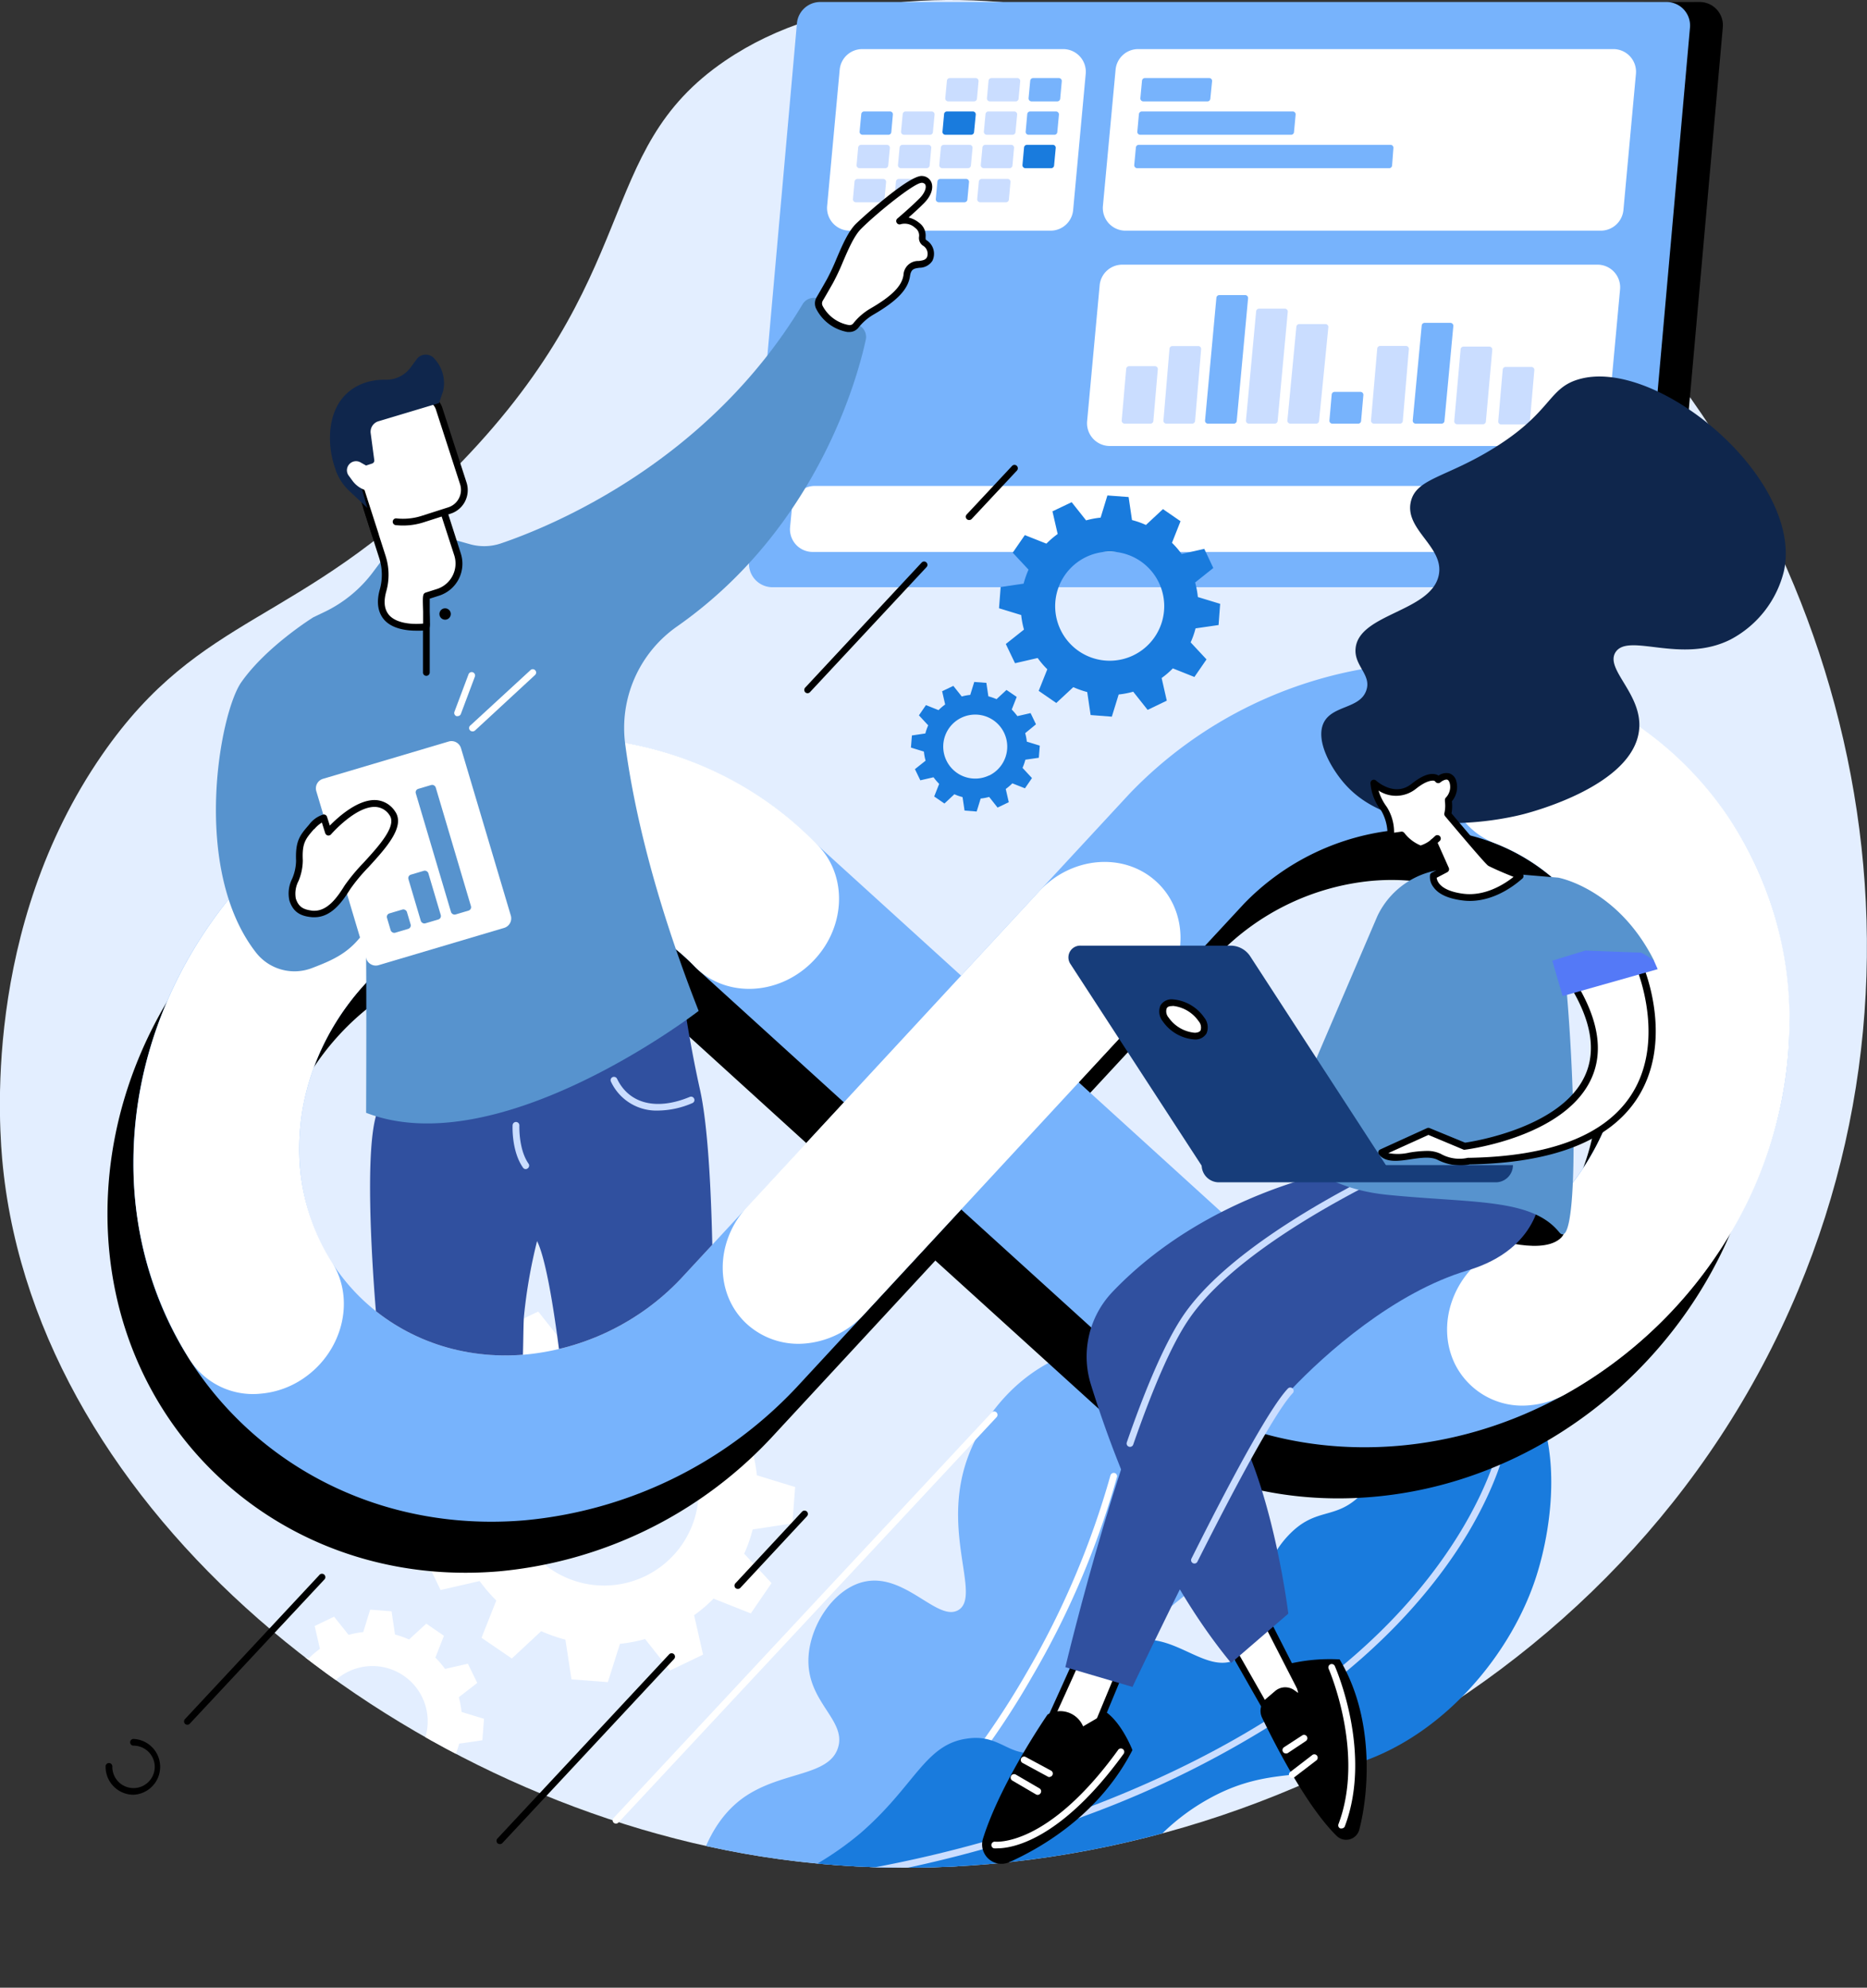 <svg xmlns="http://www.w3.org/2000/svg" xmlns:xlink="http://www.w3.org/1999/xlink" id="_&#xCE;&#xD3;&#xC8;_1" data-name="&#x2014;&#xCE;&#xD3;&#xC8;_1" viewBox="0 0 308.17 327.97"><rect x="0" y="0" width="308.17" height="327.97" fill="#333333" stroke="none"/><defs><style>.cls-1{fill:none;}.cls-2{fill:#e3eeff;}.cls-3{clip-path:url(#clip-path);}.cls-4{fill:#fff;}.cls-5{fill:#77b3fc;}.cls-6{fill:#197bdd;}.cls-7{fill:#caddff;}.cls-8{clip-path:url(#clip-path-2);}.cls-9{fill:#30509f;}.cls-10{fill:#5793ce;}.cls-11{fill:#0f264c;}.cls-12{fill:#5479f7;}.cls-13{fill:#173d7a;}</style><clipPath id="clip-path" transform="translate(-27.22 -2.49)"><path class="cls-1" d="M101.84,80.32c32.23-32.44,23-52.78,45.06-67.8,33.94-23.11,97.29-3.23,134.66,28.56C327.33,80,350.94,151.12,324,215.44c-13.48,32.22-34.22,63.46-62.67,79.72-6.09,3.48-15.47.26-21.93,2.93-1.16.48-2.32.94-3.48,1.39-26.57,10.29-55.58,13.7-83.21,9.3-60.06-9.57-119.11-56.91-125-113.68-.64-6.16-3.47-39.42,16.38-68.1C60.52,103.29,76.28,106,101.84,80.32Z"></path></clipPath><clipPath id="clip-path-2" transform="translate(-27.22 -2.49)"><path class="cls-1" d="M146.52,113.91,193.9,38.55,174.48,22.91,79.35,40l-44.5,79.75,43.54,60.72A38.68,38.68,0,0,0,76.61,192c0,20.5,16.7,35.75,37.23,34a40.59,40.59,0,0,0,25.7-12.46l27-29.14-19-17.29C147.73,148.39,146.52,113.91,146.52,113.91Z"></path></clipPath></defs><path class="cls-2" d="M101.84,80.32c32.23-32.44,23-52.78,45.06-67.8,33.94-23.11,97.29-3.23,134.66,28.56C327.33,80,350.94,151.12,324,215.44c-28.65,68.5-104,104.05-171.29,93.34-60.06-9.57-119.11-56.91-125-113.68-.64-6.16-3.47-39.42,16.38-68.1C60.52,103.29,76.28,106,101.84,80.32Z" transform="translate(-27.22 -2.49)"></path><g class="cls-3"><path class="cls-4" d="M106,280.17,104.45,277l-3.77.86a15.16,15.16,0,0,0-1.6-1.87l1.42-3.6-2.92-2L94.74,273a16,16,0,0,0-2.32-.82l-.57-3.83-3.53-.27-1.14,3.7a14.54,14.54,0,0,0-2.42.46l-2.4-3-3.2,1.54.87,3.77a13.87,13.87,0,0,0-1.88,1.61l-3.59-1.43-2,2.92,2.64,2.84a14.63,14.63,0,0,0-.82,2.33l-3.83.56-.27,3.53L74,288a15.63,15.63,0,0,0,.46,2.42l-3,2.4,1.53,3.2,3.78-.87a13.8,13.8,0,0,0,1.6,1.88l-1.43,3.59,2.93,2L82.64,300a15,15,0,0,0,2.33.81l.56,3.83,3.54.27,1.13-3.69a16,16,0,0,0,2.43-.46l2.4,3,3.19-1.53-.86-3.77a15.23,15.23,0,0,0,1.87-1.61l3.6,1.43,2-2.93-2.64-2.83a14.63,14.63,0,0,0,.82-2.33l3.83-.56.27-3.54-3.7-1.13a14.85,14.85,0,0,0-.46-2.43ZM92.64,294.73a9.12,9.12,0,1,1,4.28-12.17A9.12,9.12,0,0,1,92.64,294.73Z" transform="translate(-27.22 -2.49)"></path><path class="cls-4" d="M156.56,237.64l-2.63-5.47-6.45,1.49a25.1,25.1,0,0,0-2.75-3.22l2.44-6.14-5-3.43-4.85,4.52a24.52,24.52,0,0,0-4-1.4l-1-6.56-6-.46-2,6.33a25.24,25.24,0,0,0-4.15.78l-4.11-5.19-5.46,2.62,1.48,6.46a24.93,24.93,0,0,0-3.21,2.74l-6.15-2.44-3.42,5,4.51,4.85a25.76,25.76,0,0,0-1.4,4l-6.55,1-.46,6.05,6.32,1.94a24.88,24.88,0,0,0,.79,4.15l-5.2,4.11,2.63,5.47,6.45-1.48a25.7,25.7,0,0,0,2.75,3.21l-2.44,6.15,5,3.42,4.85-4.51a26.57,26.57,0,0,0,4,1.4l1,6.55,6,.46,2-6.32a25.27,25.27,0,0,0,4.15-.79l4.11,5.19,5.46-2.62L141.79,269a24.93,24.93,0,0,0,3.21-2.74l6.15,2.44,3.42-5-4.51-4.85a25.39,25.39,0,0,0,1.4-4l6.55-1,.46-6-6.32-1.94a23.91,23.91,0,0,0-.79-4.15Zm-22.84,24.91A15.61,15.61,0,1,1,141,241.73,15.6,15.6,0,0,1,133.72,262.55Z" transform="translate(-27.22 -2.49)"></path><path class="cls-5" d="M140.76,328.72c3.45.61,26.36,4.49,38.11-1.84a13.77,13.77,0,0,0,5.86-5.12c3.35-5.73-1.09-10,1.29-14.51,3.15-5.94,12.57-1.7,23.44-9.64,2.61-1.9,6.67-4.86,8-9.91,1.5-5.64-1.92-8.08-1-13.54,1.18-6.81,7.24-7.28,12-14.39,5-7.5,7.47-20.7.78-28.79-5.83-7-16.41-7.54-23.25-5.82-10.11,2.54-17.09,11.18-19.51,19.27-3.48,11.64,2.64,21.53-1.09,23.73-3.48,2-8.94-6.45-15.84-4.61-4.82,1.29-8.63,7.15-8.88,12.44-.35,7.32,6.3,10.24,4.88,14.85-1.48,4.83-9.48,3.86-15.7,8.32C144.77,302.84,140.12,310.73,140.76,328.72Z" transform="translate(-27.22 -2.49)"></path><path class="cls-4" d="M143.54,329a.56.56,0,0,1-.22-1.07c27.15-11.53,44-33.19,53.3-49.34a139.56,139.56,0,0,0,13.89-32.65.57.57,0,0,1,.68-.41.55.55,0,0,1,.4.67,140.16,140.16,0,0,1-14,32.92,130.75,130.75,0,0,1-20.82,27.38,104.65,104.65,0,0,1-33,22.46A.52.52,0,0,1,143.54,329Z" transform="translate(-27.22 -2.49)"></path><path class="cls-6" d="M155,313.47c38.22,8.59,53.2,3.56,59.56-3.47,1.9-2.1,5.27-6.83,12-10.61,8.7-4.9,14.54-3.44,22.19-5.26,15-3.56,27.26-17.36,31.84-30.9,3.2-9.47,5.36-26.89-4.55-35.4-4.2-3.6-11.68-6.58-16.11-3.76-6.34,4,.05,16.7-7.93,24.91-4.35,4.48-7.48,2-12.07,6.8-7.22,7.55-2.8,17.2-8.35,20.37-5.38,3.08-10.94-5.27-18.08-2.54-8.14,3.12-6.86,15.75-14.88,17.86-4.77,1.26-6.21-3-11.87-2.1-6.9,1-8.53,7.85-17.56,15.64A52.09,52.09,0,0,1,155,313.47Z" transform="translate(-27.22 -2.49)"></path><path class="cls-7" d="M158.67,313.72a.54.54,0,0,1-.55-.49.56.56,0,0,1,.48-.62c30.41-3.68,61.31-14.73,82.64-29.54,28.11-19.51,33.13-41.22,33.18-41.44a.56.56,0,0,1,.66-.43.57.57,0,0,1,.43.67c-.05.22-1.27,5.65-6,13.6-4.38,7.31-12.73,18.19-27.61,28.52a164.58,164.58,0,0,1-35.29,18,206.83,206.83,0,0,1-47.84,11.74Z" transform="translate(-27.22 -2.49)"></path></g><path d="M195.39,3.15l112.37-.33A3.84,3.84,0,0,1,311.59,7l-7.86,88.32a3.85,3.85,0,0,1-3.83,3.5l-138.42,0a4,4,0,0,1-3.85-4.38l7.86-87.77a4,4,0,0,1,3.77-3.71l26.13.22Z" transform="translate(-27.22 -2.49)"></path><path class="cls-5" d="M188.93,2.82H302.3a3.88,3.88,0,0,1,3.87,4.23l-7.9,88.79a3.89,3.89,0,0,1-3.87,3.54H154.72a3.88,3.88,0,0,1-3.86-4.23l7.9-88.79a3.87,3.87,0,0,1,3.86-3.54Z" transform="translate(-27.22 -2.49)"></path><path class="cls-4" d="M287.71,93.56H161.36a3.74,3.74,0,0,1-3.73-4.08l.33-3.4a3.76,3.76,0,0,1,3.74-3.41H288a3.76,3.76,0,0,1,3.74,4.08l-.34,3.4A3.74,3.74,0,0,1,287.71,93.56Z" transform="translate(-27.22 -2.49)"></path><path class="cls-4" d="M200.63,40.55H167.48a3.74,3.74,0,0,1-3.73-4.08L165.82,14a3.74,3.74,0,0,1,3.73-3.41H202.7a3.74,3.74,0,0,1,3.73,4.08l-2.07,22.42A3.74,3.74,0,0,1,200.63,40.55Z" transform="translate(-27.22 -2.49)"></path><path class="cls-7" d="M188,19.22h-4.27a.49.49,0,0,1-.48-.53l.27-2.88a.48.48,0,0,1,.48-.44h4.26a.48.48,0,0,1,.48.52l-.26,2.89A.49.49,0,0,1,188,19.22Z" transform="translate(-27.22 -2.49)"></path><path class="cls-7" d="M194.87,19.22h-4.26a.48.48,0,0,1-.48-.53l.26-2.88a.49.49,0,0,1,.48-.44h4.27a.48.48,0,0,1,.48.52l-.27,2.89A.48.48,0,0,1,194.87,19.22Z" transform="translate(-27.22 -2.49)"></path><path class="cls-5" d="M173.86,24.73h-4.27a.49.49,0,0,1-.48-.53l.27-2.88a.48.48,0,0,1,.48-.44h4.26a.47.47,0,0,1,.48.52l-.26,2.89A.48.48,0,0,1,173.86,24.73Z" transform="translate(-27.22 -2.49)"></path><path class="cls-7" d="M180.69,24.73h-4.26a.49.49,0,0,1-.48-.53l.27-2.88a.48.48,0,0,1,.48-.44H181a.48.48,0,0,1,.48.52l-.27,2.89A.48.48,0,0,1,180.69,24.73Z" transform="translate(-27.22 -2.49)"></path><path class="cls-6" d="M187.53,24.73h-4.26a.48.48,0,0,1-.48-.53l.26-2.88a.48.48,0,0,1,.48-.44h4.27a.48.48,0,0,1,.48.52L188,24.29A.48.48,0,0,1,187.53,24.73Z" transform="translate(-27.22 -2.49)"></path><path class="cls-7" d="M194.36,24.73H190.1a.49.49,0,0,1-.48-.53l.27-2.88a.48.48,0,0,1,.48-.44h4.26a.48.48,0,0,1,.48.52l-.27,2.89A.48.48,0,0,1,194.36,24.73Z" transform="translate(-27.22 -2.49)"></path><path class="cls-7" d="M173.35,30.24h-4.26a.48.48,0,0,1-.48-.53l.26-2.88a.49.49,0,0,1,.48-.44h4.27a.48.48,0,0,1,.48.52l-.27,2.89A.48.48,0,0,1,173.35,30.24Z" transform="translate(-27.22 -2.49)"></path><path class="cls-7" d="M180.19,30.24h-4.27a.49.49,0,0,1-.48-.53l.27-2.88a.48.48,0,0,1,.48-.44h4.26a.47.47,0,0,1,.48.52l-.26,2.89A.49.49,0,0,1,180.19,30.24Z" transform="translate(-27.22 -2.49)"></path><path class="cls-7" d="M187,30.24h-4.26a.49.49,0,0,1-.48-.53l.26-2.88a.49.49,0,0,1,.48-.44h4.27a.48.48,0,0,1,.48.52l-.27,2.89A.48.48,0,0,1,187,30.24Z" transform="translate(-27.22 -2.49)"></path><path class="cls-7" d="M193.86,30.24h-4.27a.49.49,0,0,1-.48-.53l.27-2.88a.48.48,0,0,1,.48-.44h4.26a.47.47,0,0,1,.48.52l-.26,2.89A.48.48,0,0,1,193.86,30.24Z" transform="translate(-27.22 -2.49)"></path><path class="cls-5" d="M201.75,19.22h-4.27a.49.49,0,0,1-.48-.53l.27-2.88a.48.48,0,0,1,.48-.44H202a.48.48,0,0,1,.48.52l-.26,2.89A.49.49,0,0,1,201.75,19.22Z" transform="translate(-27.22 -2.49)"></path><path class="cls-5" d="M201.24,24.73H197a.48.48,0,0,1-.48-.53l.26-2.88a.48.48,0,0,1,.48-.44h4.26a.49.49,0,0,1,.49.52l-.27,2.89A.48.48,0,0,1,201.24,24.73Z" transform="translate(-27.22 -2.49)"></path><path class="cls-6" d="M200.73,30.24h-4.26a.49.49,0,0,1-.48-.53l.26-2.88a.49.49,0,0,1,.48-.44H201a.48.48,0,0,1,.48.52l-.27,2.89A.48.48,0,0,1,200.73,30.24Z" transform="translate(-27.22 -2.49)"></path><path class="cls-7" d="M172.75,35.86h-4.26a.48.48,0,0,1-.48-.53l.26-2.88a.49.49,0,0,1,.48-.44H173a.48.48,0,0,1,.48.52l-.27,2.89A.48.48,0,0,1,172.75,35.86Z" transform="translate(-27.22 -2.49)"></path><path class="cls-7" d="M179.59,35.86h-4.27a.49.49,0,0,1-.48-.53l.27-2.88a.48.48,0,0,1,.48-.44h4.26a.47.47,0,0,1,.48.52l-.26,2.89A.49.49,0,0,1,179.59,35.86Z" transform="translate(-27.22 -2.49)"></path><path class="cls-5" d="M186.42,35.86h-4.26a.49.49,0,0,1-.48-.53l.27-2.88a.48.48,0,0,1,.48-.44h4.26a.48.48,0,0,1,.48.52l-.27,2.89A.48.48,0,0,1,186.42,35.86Z" transform="translate(-27.22 -2.49)"></path><path class="cls-7" d="M193.26,35.86H189a.49.49,0,0,1-.48-.53l.27-2.88a.48.48,0,0,1,.48-.44h4.26a.47.47,0,0,1,.48.52l-.26,2.89A.48.48,0,0,1,193.26,35.86Z" transform="translate(-27.22 -2.49)"></path><path class="cls-4" d="M291.45,40.55H213a3.74,3.74,0,0,1-3.73-4.08L211.36,14a3.74,3.74,0,0,1,3.73-3.41h78.43a3.74,3.74,0,0,1,3.73,4.08l-2.06,22.42A3.76,3.76,0,0,1,291.45,40.55Z" transform="translate(-27.22 -2.49)"></path><path class="cls-5" d="M226.55,19.22H215.93a.49.49,0,0,1-.48-.53l.27-2.88a.48.48,0,0,1,.48-.44h10.61a.47.47,0,0,1,.48.52L227,18.78A.48.48,0,0,1,226.55,19.22Z" transform="translate(-27.22 -2.49)"></path><path class="cls-5" d="M240.33,24.73h-24.9a.48.48,0,0,1-.48-.53l.26-2.88a.49.49,0,0,1,.48-.44H240.6a.48.48,0,0,1,.48.52l-.27,2.89A.48.48,0,0,1,240.33,24.73Z" transform="translate(-27.22 -2.49)"></path><path class="cls-5" d="M256.47,30.24H214.92a.49.49,0,0,1-.48-.53l.27-2.88a.48.48,0,0,1,.48-.44h41.55a.48.48,0,0,1,.48.52L257,29.8A.48.48,0,0,1,256.47,30.24Z" transform="translate(-27.22 -2.49)"></path><path class="cls-4" d="M288.83,76.08H210.4A3.76,3.76,0,0,1,206.66,72l2.07-22.43a3.75,3.75,0,0,1,3.74-3.41H290.9a3.74,3.74,0,0,1,3.73,4.08l-2.07,22.42A3.74,3.74,0,0,1,288.83,76.08Z" transform="translate(-27.22 -2.49)"></path><path class="cls-7" d="M217.11,72.39h-4.26a.49.49,0,0,1-.48-.53l.74-8.51a.48.48,0,0,1,.48-.44h4.26a.47.47,0,0,1,.48.52L217.59,72A.48.48,0,0,1,217.11,72.39Z" transform="translate(-27.22 -2.49)"></path><path class="cls-7" d="M224,72.39h-4.26a.48.48,0,0,1-.48-.53l1-11.84a.48.48,0,0,1,.48-.43H225a.47.47,0,0,1,.48.52l-1,11.84A.48.48,0,0,1,224,72.39Z" transform="translate(-27.22 -2.49)"></path><path class="cls-7" d="M237.63,72.39h-4.27a.49.49,0,0,1-.48-.53l1.68-18a.48.48,0,0,1,.48-.44h4.26a.48.48,0,0,1,.48.53l-1.67,18A.49.49,0,0,1,237.63,72.39Z" transform="translate(-27.22 -2.49)"></path><path class="cls-7" d="M244.46,72.39H240.2a.49.49,0,0,1-.48-.53L241.2,56.4a.49.49,0,0,1,.48-.44H246a.48.48,0,0,1,.48.52L244.94,72A.48.48,0,0,1,244.46,72.39Z" transform="translate(-27.22 -2.49)"></path><path class="cls-5" d="M230.87,72.39h-4.26a.48.48,0,0,1-.48-.53L228,51.61a.49.49,0,0,1,.48-.43h4.27a.48.48,0,0,1,.48.52L231.35,72A.48.48,0,0,1,230.87,72.39Z" transform="translate(-27.22 -2.49)"></path><path class="cls-5" d="M251.4,72.39h-4.26a.48.48,0,0,1-.48-.53l.37-4.27a.48.48,0,0,1,.48-.44h4.27a.48.48,0,0,1,.48.52L251.88,72A.48.48,0,0,1,251.4,72.39Z" transform="translate(-27.22 -2.49)"></path><path class="cls-7" d="M279.21,72.52H275a.48.48,0,0,1-.48-.53l.74-8.51a.48.48,0,0,1,.48-.44H280a.48.48,0,0,1,.48.52l-.74,8.52A.48.48,0,0,1,279.21,72.52Z" transform="translate(-27.22 -2.49)"></path><path class="cls-7" d="M258.24,72.39H254a.49.49,0,0,1-.48-.53L254.55,60a.48.48,0,0,1,.48-.43h4.26a.48.48,0,0,1,.48.52l-1,11.84A.48.48,0,0,1,258.24,72.39Z" transform="translate(-27.22 -2.49)"></path><path class="cls-7" d="M272,72.49h-4.26a.49.49,0,0,1-.48-.53l1.05-11.84a.48.48,0,0,1,.48-.44h4.27a.49.49,0,0,1,.48.53l-1.06,11.84A.48.48,0,0,1,272,72.49Z" transform="translate(-27.22 -2.49)"></path><path class="cls-5" d="M265.16,72.39h-4.27a.49.49,0,0,1-.48-.53l1.48-15.66a.48.48,0,0,1,.48-.44h4.26a.49.49,0,0,1,.48.53L265.64,72A.48.48,0,0,1,265.16,72.39Z" transform="translate(-27.22 -2.49)"></path><path d="M253.73,249.48c-17.25,1.47-33.47-3.86-45.66-15l-26.46-24-27.15,29.32-.18.19a70.36,70.36,0,0,1-44.73,21.77c-35.61,3-64.59-23.43-64.59-59s29-66.94,64.59-70c18.37-1.56,35.89,4.78,48.14,17.4l23.91,21.73,27.56-29.77.27-.28a70.42,70.42,0,0,1,44.3-21.33c35.62-3,64.59,23.44,64.59,59S289.35,246.46,253.73,249.48Zm-52.74-60,26.39,24a34.2,34.2,0,0,0,26.35,8.67c20.53-1.74,37.24-19.83,37.24-40.33s-16.71-35.75-37.24-34A40.56,40.56,0,0,0,228.32,160Zm-91.44-29.43C89,161.83,72.32,179.93,72.32,200.42s16.7,35.75,37.23,34A40.59,40.59,0,0,0,135.25,222l27-29.14L138.1,170.91c-.21-.19-.42-.39-.61-.6A34.32,34.32,0,0,0,109.55,160.09Z" transform="translate(-27.22 -2.49)"></path><path class="cls-5" d="M258,241.05c-17.26,1.46-33.47-3.87-45.67-15l-26.45-24-27.16,29.33-.18.19a70.43,70.43,0,0,1-44.73,21.77c-35.61,3-64.58-23.44-64.58-59s29-66.94,64.58-70c18.37-1.56,35.89,4.78,48.14,17.41l23.91,21.72,27.56-29.76.27-.29A70.42,70.42,0,0,1,258,112.09c35.61-3,64.58,23.44,64.58,59S293.64,238,258,241.05Zm-52.75-60,26.4,24A34.25,34.25,0,0,0,258,213.74c20.52-1.75,37.23-19.84,37.23-40.33s-16.71-35.75-37.23-34a40.57,40.57,0,0,0-25.41,12.16Zm-91.44-29.44C93.31,153.4,76.61,171.49,76.61,192s16.7,35.75,37.23,34a40.59,40.59,0,0,0,25.7-12.46l27-29.14-24.13-21.92c-.21-.19-.42-.39-.61-.59A34.3,34.3,0,0,0,113.84,151.65Z" transform="translate(-27.22 -2.49)"></path><path class="cls-4" d="M160.19,224.16a12.64,12.64,0,0,1-9.68-3.2c-5.34-4.88-5.32-13.53,0-19.31l48.23-52.09c5.35-5.78,14-6.5,19.34-1.61s5.32,13.53,0,19.31l-48.23,52.09A14.93,14.93,0,0,1,160.19,224.16Z" transform="translate(-27.22 -2.49)"></path><path class="cls-4" d="M279.77,234.35a12.4,12.4,0,0,1-12.38-6.77c-3.22-6.54-.31-14.93,6.52-18.73,13-7.22,21.35-21.14,21.35-35.44s-8.38-26.8-21.35-31.82c-6.82-2.64-9.74-10.53-6.51-17.62s11.38-10.7,18.21-8.06A57.22,57.22,0,0,1,312.3,137a60,60,0,0,1,10.31,34.08,68.69,68.69,0,0,1-10.31,35.84,73.17,73.17,0,0,1-26.69,25.62A14.62,14.62,0,0,1,279.77,234.35Z" transform="translate(-27.22 -2.49)"></path><path class="cls-4" d="M70.26,232.44a12.42,12.42,0,0,1-11.71-5.59,60.26,60.26,0,0,1-9.29-32.54c0-35.55,29-66.94,64.58-70,18.53-1.57,36.19,4.89,48.45,17.73,5,5.23,4.46,13.91-1.21,19.38s-14.31,5.66-19.3.43a34.3,34.3,0,0,0-27.94-10.23C93.31,153.4,76.61,171.49,76.61,192A34.74,34.74,0,0,0,82,210.73c3.91,6.12,1.84,14.69-4.62,19.14A14.68,14.68,0,0,1,70.26,232.44Z" transform="translate(-27.22 -2.49)"></path><g class="cls-8"><path class="cls-9" d="M142.76,182.27c-1.39-6.21-2.32-12.24-2.32-12.24l-51,16.07c-2,5.8-.87,23.78-.29,31.31.2,2.65.67,6.68,1.28,11.39a151.49,151.49,0,0,0,23,.43c.19-4.32.15-7.9.28-9.59a84.82,84.82,0,0,1,2.16-12.37c1.55,3.1,3,12.44,4.07,21.49a181.44,181.44,0,0,0,25-4C144.85,223.75,145.34,193.8,142.76,182.27Z" transform="translate(-27.22 -2.49)"></path><path class="cls-7" d="M135.89,185.73a8.27,8.27,0,0,1-7.82-4.76.55.55,0,0,1,.25-.75.57.57,0,0,1,.75.26c2,4.16,6.53,5.27,12,3a.55.55,0,0,1,.73.3.54.54,0,0,1-.3.72A14.54,14.54,0,0,1,135.89,185.73Z" transform="translate(-27.22 -2.49)"></path><path class="cls-7" d="M114,195.39a.53.53,0,0,1-.45-.24c-1.9-2.7-1.73-6.81-1.72-7a.56.56,0,0,1,1.12.05s-.16,3.91,1.51,6.29a.56.56,0,0,1-.14.78A.55.55,0,0,1,114,195.39Z" transform="translate(-27.22 -2.49)"></path><path class="cls-10" d="M169.22,56.29,162.74,52a2.15,2.15,0,0,0-3.05.7C144,78.83,118.16,89.35,109.9,92.15a8.63,8.63,0,0,1-5.08.14l-3.1-.87-11.16,3.1-1.73,2.31a21.67,21.67,0,0,1-8.07,6.64l-1.82.87s-7.76,4.81-11.9,10.73c-3.58,5.12-8.28,30.81,2.42,44.57a8.06,8.06,0,0,0,9.23,2.59c3.65-1.39,6.4-2.61,8.84-6.25.25-.38.12,30.12.12,30.12,22.07,8.54,54.89-16.81,54.89-16.81-7.64-19.45-10.83-34.23-12.12-44a20.43,20.43,0,0,1,8.52-19.41c23.17-16.21,29.84-41.12,31.19-47.35A2.15,2.15,0,0,0,169.22,56.29Z" transform="translate(-27.22 -2.49)"></path><path d="M97.59,114h0a.54.54,0,0,1-.55-.56v-8a.56.56,0,0,1,.56-.55h0a.56.56,0,0,1,.55.56v8A.56.56,0,0,1,97.59,114Z" transform="translate(-27.22 -2.49)"></path><circle cx="73.47" cy="101.31" r="0.94"></circle><path class="cls-4" d="M162.51,53.28a1.46,1.46,0,0,1,0-1.42c.34-.58.91-1.56,1.73-3,1.44-2.55,2.77-7.1,4.66-9s9-8,10.55-7.76,1.45,2-.11,3.55S175.69,39,175.69,39a3,3,0,0,1,2.88.67c1.56,1.22.39,2.34,1.25,2.91a2.09,2.09,0,0,1,.86,2.69c-1,1.63-3.4-.08-3.8,2.72-.28,1.94-1.92,3.72-5.73,5.93a9.51,9.51,0,0,0-2.67,2.3h0a1.3,1.3,0,0,1-1.27.49A6.64,6.64,0,0,1,162.51,53.28Z" transform="translate(-27.22 -2.49)"></path><path d="M167.44,57.27l-.33,0A7.17,7.17,0,0,1,162,53.55a2,2,0,0,1,0-2c.34-.58.91-1.56,1.72-3a36,36,0,0,0,1.54-3.29c.95-2.23,1.94-4.54,3.22-5.82.85-.84,8.9-8.2,11-7.91A1.72,1.72,0,0,1,181,32.7c.31,1-.18,2.24-1.3,3.35-.8.81-1.77,1.68-2.51,2.33a4.32,4.32,0,0,1,1.69.83A2.59,2.59,0,0,1,180,41.57c0,.41,0,.46.12.53a2.65,2.65,0,0,1,1,3.43A2.55,2.55,0,0,1,179,46.67c-.9.12-1.4.19-1.57,1.37-.31,2.18-2.11,4.08-6,6.34a8.8,8.8,0,0,0-2.51,2.17A1.91,1.91,0,0,1,167.44,57.27Zm11.9-24.61c-1.25,0-7.61,5.18-10,7.6-1.13,1.13-2.08,3.33-3,5.47a36.6,36.6,0,0,1-1.59,3.39c-.82,1.45-1.39,2.44-1.73,3a.9.9,0,0,0,0,.87h0a6.08,6.08,0,0,0,4.3,3.13.77.77,0,0,0,.75-.28,10.08,10.08,0,0,1,2.82-2.44c3.57-2.07,5.2-3.73,5.46-5.53a2.42,2.42,0,0,1,2.52-2.32c.69-.09,1.1-.17,1.35-.6a1.56,1.56,0,0,0-.69-1.95,1.53,1.53,0,0,1-.61-1.46,1.52,1.52,0,0,0-.67-1.47,2.47,2.47,0,0,0-2.34-.59.55.55,0,0,1-.68-.24.54.54,0,0,1,.12-.7s2.11-1.78,3.63-3.3c.9-.9,1.16-1.78,1-2.2,0-.08-.11-.33-.6-.4Z" transform="translate(-27.22 -2.49)"></path><path class="cls-4" d="M110.47,155.58l-20.79,6.17a1.64,1.64,0,0,1-2-1.1L79.42,133a1.64,1.64,0,0,1,1.1-2l20.79-6.17a1.64,1.64,0,0,1,2,1.1l8.22,27.61A1.64,1.64,0,0,1,110.47,155.58Z" transform="translate(-27.22 -2.49)"></path><rect class="cls-10" x="91.34" y="152.8" width="3.43" height="3.33" rx="0.59" transform="translate(-67.33 30.38) rotate(-16.53)"></rect><rect class="cls-10" x="95.59" y="146.31" width="3.43" height="8.38" rx="0.59" transform="translate(-66.02 31.42) rotate(-16.53)"></rect><rect class="cls-10" x="98.69" y="131.88" width="3.43" height="21.62" rx="0.59" transform="translate(-63.67 31.98) rotate(-16.53)"></rect><path class="cls-4" d="M78.64,138.91a4.15,4.15,0,0,1,2-1.5l.75,2.34s7-8.07,10.53-3.12c2.22,3.08-5.26,8.82-7.36,12.19-1.18,1.89-3,4.65-5.75,4.44-1.94-.15-2.81-.81-3.31-2.33-.67-2,1.22-3.89,1.11-6.47C76.51,141.38,77.2,140.58,78.64,138.91Z" transform="translate(-27.22 -2.49)"></path><path d="M79.15,153.83H78.8c-2.11-.16-3.21-.95-3.8-2.71a5.37,5.37,0,0,1,.43-3.61,7.83,7.83,0,0,0,.66-3c-.14-3.3.66-4.24,2.13-5.93h0a4.61,4.61,0,0,1,2.35-1.69.55.55,0,0,1,.63.38l.46,1.44c1.37-1.4,4.6-4.33,7.56-4.21a4.06,4.06,0,0,1,3.19,1.84c1.8,2.5-1.5,6.1-4.41,9.28a29.12,29.12,0,0,0-2.94,3.53C83.94,150.9,82.11,153.83,79.15,153.83Zm-.09-14.55c-1.4,1.62-2,2.29-1.86,5.15a8.94,8.94,0,0,1-.72,3.45,4.48,4.48,0,0,0-.43,2.88c.45,1.33,1.16,1.82,2.83,2h.25c2.36,0,4-2.61,5-4.2a31.31,31.31,0,0,1,3.07-3.69c2.49-2.72,5.59-6.1,4.32-7.87a2.92,2.92,0,0,0-2.33-1.37c-3.25-.15-7.29,4.48-7.33,4.53a.58.58,0,0,1-.54.18.59.59,0,0,1-.42-.38l-.55-1.75a5.16,5.16,0,0,0-1.27,1.11Z" transform="translate(-27.22 -2.49)"></path><path class="cls-4" d="M102.75,120.65a.63.63,0,0,1-.19,0,.56.56,0,0,1-.33-.72l2.33-6.19a.55.55,0,0,1,.71-.32.56.56,0,0,1,.33.72l-2.32,6.18A.57.57,0,0,1,102.75,120.65Z" transform="translate(-27.22 -2.49)"></path><path class="cls-4" d="M105.27,123.16a.55.55,0,0,1-.38-1l9.88-9.09a.55.55,0,0,1,.78,0,.54.54,0,0,1,0,.78L105.65,123A.54.54,0,0,1,105.27,123.16Z" transform="translate(-27.22 -2.49)"></path><path class="cls-4" d="M99.46,100.21l-1.83.58c-.27.09.17,5.06-.1,5.1-2.14.31-8.85.35-7.09-6a9.63,9.63,0,0,0-.11-5.55l-2.55-7.94,11.34-3.63L102.69,94A5,5,0,0,1,99.46,100.21Z" transform="translate(-27.22 -2.49)"></path><path d="M95.92,106.55c-1.61,0-4-.3-5.32-1.84-1-1.19-1.28-2.85-.69-4.95a9.05,9.05,0,0,0-.11-5.23l-2.55-7.94a.58.58,0,0,1,0-.43.51.51,0,0,1,.32-.27L99,82.26a.57.57,0,0,1,.7.36l3.57,11.16a5.53,5.53,0,0,1-3.59,7h0l-1.53.49c0,.46,0,1.43,0,2.11.08,2.55.09,3-.53,3.1A11.76,11.76,0,0,1,95.92,106.55ZM88.48,86.78l2.38,7.41a10.21,10.21,0,0,1,.12,5.87c-.48,1.71-.32,3,.46,3.91,1.27,1.45,4,1.57,5.62,1.41,0-.47,0-1.36,0-2-.08-2.55-.1-2.94.44-3.12l1.83-.58a4.42,4.42,0,0,0,2.87-5.56L98.75,83.49Zm11,13.43h0Z" transform="translate(-27.22 -2.49)"></path><path class="cls-4" d="M101.34,86.81,89.17,90.7,85.78,80.12a8.15,8.15,0,0,1,5.29-10.26l5.18-1.66A2.75,2.75,0,0,1,99.7,70l4,12.35A3.57,3.57,0,0,1,101.34,86.81Z" transform="translate(-27.22 -2.49)"></path><path d="M89.17,91.26a.56.56,0,0,1-.53-.39L85.25,80.29a8.7,8.7,0,0,1,5.66-11l5.17-1.66a3.32,3.32,0,0,1,4.15,2.13l4,12.35a4.11,4.11,0,0,1-.27,3.15,4.06,4.06,0,0,1-2.41,2l-4.4,1.41a11.11,11.11,0,0,1-4.65.46.56.56,0,0,1,.12-1.11,10.07,10.07,0,0,0,4.19-.41l4.4-1.41a3,3,0,0,0,1.76-1.49,3,3,0,0,0,.2-2.3l-4-12.35a2.2,2.2,0,0,0-2.75-1.41l-5.18,1.66A7.6,7.6,0,0,0,86.31,80L89.7,90.53a.55.55,0,0,1-.36.7A.47.47,0,0,1,89.17,91.26Z" transform="translate(-27.22 -2.49)"></path><path class="cls-11" d="M87.86,86.3l-3-2.82a8.7,8.7,0,0,1-2.22-3.38l0-.06a15.15,15.15,0,0,1-.94-6c.35-6.44,4.77-9,9.2-8.89h0a5,5,0,0,0,4.08-2l1-1.37A1.87,1.87,0,0,1,99,61.76,5.93,5.93,0,0,1,100.37,67l-.69,2-10,3a1.81,1.81,0,0,0-1.27,2L89,78.42a.52.52,0,0,1-.35.55l-1,.33-1.89-.23Z" transform="translate(-27.22 -2.49)"></path><path class="cls-4" d="M87.63,79.3l-.89-.51a1.5,1.5,0,0,0-2.07.58h0a1.48,1.48,0,0,0,.11,1.6l.61.83a4.37,4.37,0,0,0,2,1.52l1,.34Z" transform="translate(-27.22 -2.49)"></path></g><path d="M272.19,206.4s9,3.34,12.47.53-5.45-7.55-7.55-7.2S272.19,206.4,272.19,206.4Z" transform="translate(-27.22 -2.49)"></path><polygon class="cls-4" points="203.21 271.83 211.03 285.5 215.26 279.64 208.42 266.29 203.21 271.83"></polygon><path d="M238.25,288.55h0a.59.59,0,0,1-.46-.28L230,274.59a.56.56,0,0,1,.07-.66l5.21-5.53a.54.54,0,0,1,.49-.17.55.55,0,0,1,.42.29L243,281.88a.55.55,0,0,1,0,.58l-4.23,5.86A.59.59,0,0,1,238.25,288.55Zm-7.13-14.15L238.3,287l3.53-4.88-6.33-12.35Z" transform="translate(-27.22 -2.49)"></path><path d="M235.54,285.91c2.06,4.24,7.28,14.55,12.3,19.49a2.24,2.24,0,0,0,3.74-1c1.57-5.95,2.62-18.34-3.24-28.11a29.48,29.48,0,0,0-8,.65l1.16,4.88-.64-.45a2.57,2.57,0,0,0-3.17.14l-1.5,1.28A2.63,2.63,0,0,0,235.54,285.91Z" transform="translate(-27.22 -2.49)"></path><path class="cls-4" d="M248.67,304.18a.45.45,0,0,1-.2,0,.54.54,0,0,1-.32-.71c4.42-11.7-1.56-25.5-1.62-25.63a.56.56,0,0,1,.28-.74.56.56,0,0,1,.74.29c.25.58,6.22,14.35,1.64,26.47A.57.57,0,0,1,248.67,304.18Z" transform="translate(-27.22 -2.49)"></path><path class="cls-4" d="M239.47,291.81a.55.55,0,0,1-.47-.26.56.56,0,0,1,.16-.77l3-1.95a.55.55,0,0,1,.77.16.56.56,0,0,1-.17.77l-3,2A.55.55,0,0,1,239.47,291.81Z" transform="translate(-27.22 -2.49)"></path><path class="cls-4" d="M240.53,295.86a.58.58,0,0,1-.45-.22.56.56,0,0,1,.11-.78l3.58-2.75a.56.56,0,1,1,.68.88l-3.59,2.75A.54.54,0,0,1,240.53,295.86Z" transform="translate(-27.22 -2.49)"></path><path class="cls-4" d="M205.68,274.64c0,.33-7.16,16-7.16,16l8.14.65,5.53-13.35Z" transform="translate(-27.22 -2.49)"></path><path d="M206.66,291.81h0l-8.14-.65a.52.52,0,0,1-.43-.27.54.54,0,0,1,0-.52c2.74-6,6.88-15.09,7.12-15.83a.53.53,0,0,1,.26-.36.55.55,0,0,1,.54,0l6.51,3.26a.56.56,0,0,1,.27.71l-5.54,13.35A.56.56,0,0,1,206.66,291.81Zm-7.31-1.7,7,.55,5.18-12.5L206,275.41C205.45,276.67,203.91,280.16,199.35,290.11Z" transform="translate(-27.22 -2.49)"></path><path d="M206,287.34a4.11,4.11,0,0,0-5.87-1.95s-7.77,11.22-10.66,20.49a3.2,3.2,0,0,0,4.38,3.85c5.86-2.64,15-8.19,20.29-18.48,0,0-1.63-4.24-4.24-6.19Z" transform="translate(-27.22 -2.49)"></path><path class="cls-4" d="M191.86,307.46a4.08,4.08,0,0,1-.59,0,.56.56,0,0,1,.16-1.1c.1,0,8.67,1,20.31-15.08a.56.56,0,1,1,.9.65C202.15,306.36,194.07,307.46,191.86,307.46Z" transform="translate(-27.22 -2.49)"></path><path class="cls-4" d="M198.52,298.64a.59.59,0,0,1-.29-.07l-3.9-2.28a.56.56,0,0,1,.56-1l3.91,2.28a.56.56,0,0,1,.2.76A.57.57,0,0,1,198.52,298.64Z" transform="translate(-27.22 -2.49)"></path><path class="cls-4" d="M200.47,295.71a.58.58,0,0,1-.26-.06L196,293.37a.56.56,0,0,1-.22-.76.55.55,0,0,1,.75-.22l4.23,2.28a.55.55,0,0,1-.26,1Z" transform="translate(-27.22 -2.49)"></path><path class="cls-9" d="M247.36,195.83s-21.22,3.79-36.52,19.83a15.46,15.46,0,0,0-3.57,15.22c3.4,11,10.8,31,23.16,46l9.44-8.14s-2.28-18.89-8.46-30.61,30-37.13,30-37.13Z" transform="translate(-27.22 -2.49)"></path><path class="cls-9" d="M203.07,277.57l11.08,3.26s20.19-42.66,26-48.85,17.26-16.28,29.31-19.87,12.05-12.7,12.05-12.7L261,193.55s-28.66,12.38-38.1,26.38S203.07,277.57,203.07,277.57Z" transform="translate(-27.22 -2.49)"></path><path class="cls-7" d="M213.74,241.22a.56.56,0,0,1-.53-.74c3.38-9.73,6.5-16.75,9.27-20.86,6.83-10.13,23.43-19.35,32.72-23.94a.56.56,0,0,1,.49,1c-9.19,4.54-25.6,13.64-32.29,23.56-2.72,4-5.79,11-9.13,20.61A.56.56,0,0,1,213.74,241.22Z" transform="translate(-27.22 -2.49)"></path><path class="cls-7" d="M255.45,196.74a.56.56,0,0,1-.25-1.06c3.36-1.66,5.6-2.63,5.62-2.64a.56.56,0,0,1,.44,1s-2.23,1-5.57,2.62A.53.53,0,0,1,255.45,196.74Z" transform="translate(-27.22 -2.49)"></path><path class="cls-7" d="M224.38,260.47a.54.54,0,0,1-.25-.06.56.56,0,0,1-.25-.75c8-16,13.38-25.39,15.92-28.06a.55.55,0,1,1,.8.76c-2.42,2.56-7.86,12.17-15.73,27.8A.55.55,0,0,1,224.38,260.47Z" transform="translate(-27.22 -2.49)"></path><path class="cls-10" d="M300.24,161c-6-11.94-15.81-13.7-15.81-13.7l-16.86-1.41a13.6,13.6,0,0,0-13,7.76l-15.5,36.15s3.17,8.44,17.22,9.84,23.71.53,28.28,6.15c3,3.7,2.91-21,1.18-40.56Z" transform="translate(-27.22 -2.49)"></path><path class="cls-4" d="M255.27,192.65l7.73-3.51,6,2.46s32-4.06,17.72-27c-.07-.1,11.25-2.39,11.25-2.39s13.06,31.13-28.26,31.83a6.91,6.91,0,0,1-4.92-.7C262,192,257,194.76,255.27,192.65Z" transform="translate(-27.22 -2.49)"></path><path d="M268.27,194.79a8.45,8.45,0,0,1-3.76-.93c-1.16-.58-2.83-.33-4.45-.09-2,.3-4.08.6-5.21-.76a.53.53,0,0,1-.12-.48.54.54,0,0,1,.31-.38l7.73-3.52a.56.56,0,0,1,.44,0l5.84,2.4c1.58-.23,15.74-2.52,19.72-10.91,2-4.19,1.13-9.31-2.56-15.2a.6.6,0,0,1,0-.52c.16-.37.17-.39,11.66-2.71a.55.55,0,0,1,.63.33c.21.5,5.06,12.35-1.07,21.75-4.54,6.95-13.83,10.6-27.63,10.85A6.15,6.15,0,0,1,268.27,194.79Zm-5.59-2.4a5.2,5.2,0,0,1,2.33.47,6.29,6.29,0,0,0,4.49.67.47.47,0,0,1,.17,0c13.44-.23,22.45-3.7,26.78-10.34,5.19-7.95,1.94-18.1,1.14-20.29-3.52.71-8.29,1.7-10,2.1,3.56,6,4.31,11.23,2.22,15.63-4.45,9.39-20.06,11.47-20.73,11.55a.54.54,0,0,1-.28,0L263,189.75l-6.62,3a8.38,8.38,0,0,0,3.5-.09A19.11,19.11,0,0,1,262.68,192.39Z" transform="translate(-27.22 -2.49)"></path><path class="cls-12" d="M285.15,166.84l15.69-4.44-.6-1.36a11.58,11.58,0,0,0-2.13-1.37c-.34,0-9.21-.34-9.21-.34L283.44,161Z" transform="translate(-27.22 -2.49)"></path><path class="cls-13" d="M225.68,195h30.47l-22.58-34.74a3.88,3.88,0,0,0-3.26-1.74H205.58a1.94,1.94,0,0,0-1.69,3Z" transform="translate(-27.22 -2.49)"></path><path class="cls-4" d="M219.61,170.66a6.45,6.45,0,0,0,4.76,2.76c1.63,0,2.16-1.24,1.17-2.76a6.45,6.45,0,0,0-4.76-2.76C219.14,167.9,218.62,169.14,219.61,170.66Z" transform="translate(-27.22 -2.49)"></path><path d="M224.37,174a7,7,0,0,1-5.23-3,2.59,2.59,0,0,1-.37-2.62,2.14,2.14,0,0,1,2-1,7,7,0,0,1,5.22,3,2.58,2.58,0,0,1,.38,2.62A2.14,2.14,0,0,1,224.37,174Zm-3.59-5.51c-.3,0-.83,0-1,.42a1.56,1.56,0,0,0,.33,1.47h0a5.9,5.9,0,0,0,4.29,2.51c.3,0,.83-.06,1-.42a1.58,1.58,0,0,0-.33-1.48A5.91,5.91,0,0,0,220.78,168.46Z" transform="translate(-27.22 -2.49)"></path><path class="cls-13" d="M228.42,194.74h45.7a2.84,2.84,0,0,1,2.84,2.84v0a0,0,0,0,1,0,0H225.58a0,0,0,0,1,0,0v0A2.84,2.84,0,0,1,228.42,194.74Z" transform="translate(475.31 389.82) rotate(180)"></path><path class="cls-11" d="M287.59,65.14c12.9-4.08,37.44,16.39,34.08,31.61A17.44,17.44,0,0,1,312.88,108c-8.16,4.12-16.87-1.2-19,2.11-1.81,2.87,4.65,7,3.87,13-1.16,8.91-17.15,13.21-19,13.7-1.36.36-20.45,5.24-29.51-4.92-2.18-2.44-5-7.18-3.51-10.19,1.46-2.86,5.94-2.25,7-5.26.95-2.62-2.06-4.08-1.75-7,.58-5.69,12.33-6,13.7-11.94,1.09-4.77-5.73-7.58-4.57-12.3.94-3.81,5.85-3.91,13.7-8.78C283.29,70.55,282.71,66.68,287.59,65.14Z" transform="translate(-27.22 -2.49)"></path><path class="cls-4" d="M273.19,144.88c-.31-.16-4.54-5.14-7-8.08a6.64,6.64,0,0,0,.09-2.31,3.15,3.15,0,0,0,.76-3c-.59-1.94-2.43-.38-2.43-.38s-.85-1.49-4.06,1.07-6.59-.55-6.59-.55a8.09,8.09,0,0,0,1.7,4.26,8.1,8.1,0,0,1,1.13,4.58l1.8-.25a7.07,7.07,0,0,0,3.08,2.3,5.33,5.33,0,0,0,2.18-1.12l2,4.48-2,1.06s-.46,2.81,4.81,3.51,9.49-3.51,9.49-3.51S275.3,145.93,273.19,144.88Z" transform="translate(-27.22 -2.49)"></path><path d="M269.83,151.14a9.29,9.29,0,0,1-1.28-.09c-2.28-.3-3.86-1-4.7-2.16a2.73,2.73,0,0,1-.59-2,.55.55,0,0,1,.29-.41l1.54-.81-1.48-3.37a5.68,5.68,0,0,1-1.85.81.54.54,0,0,1-.31,0,7.38,7.38,0,0,1-3.09-2.23l-1.5.21a.55.55,0,0,1-.44-.12.53.53,0,0,1-.19-.41,7.75,7.75,0,0,0-1-4.28,8.5,8.5,0,0,1-1.8-4.58.56.56,0,0,1,.33-.51.55.55,0,0,1,.6.1c.13.11,3.08,2.76,5.86.53,1.56-1.25,2.85-1.78,3.84-1.59a1.56,1.56,0,0,1,.61.23,2.27,2.27,0,0,1,1.77-.37,1.76,1.76,0,0,1,1.16,1.3,3.63,3.63,0,0,1-.73,3.31,6.8,6.8,0,0,1-.06,2c5.49,6.52,6.51,7.58,6.7,7.75,2,1,4.79,2.06,4.82,2.07a.53.53,0,0,1,.35.4.56.56,0,0,1-.15.51C278.33,147.55,274.68,151.14,269.83,151.14Zm-5.47-3.82c.07.61.63,2.13,4.34,2.63s7-1.69,8.35-2.78c-1-.39-2.7-1.09-4.11-1.79-.17-.09-.46-.23-7.19-8.22a.58.58,0,0,1-.12-.49,5.34,5.34,0,0,0,.09-1.95v-.2a.58.58,0,0,1,.16-.43,2.54,2.54,0,0,0,.63-2.39c-.1-.32-.23-.51-.4-.56-.34-.1-.92.25-1.14.44a.55.55,0,0,1-.46.12.6.6,0,0,1-.39-.27h0a.53.53,0,0,0-.34-.14c-.37,0-1.24.07-2.88,1.38a5.26,5.26,0,0,1-6.14.26,8.78,8.78,0,0,0,1.35,2.68,7.82,7.82,0,0,1,1.22,4.27l1.18-.17a.56.56,0,0,1,.5.2,6.6,6.6,0,0,0,2.7,2.08,5.14,5.14,0,0,0,1.79-1,.55.55,0,0,1,.48-.11.56.56,0,0,1,.38.32l2,4.48a.56.56,0,0,1-.25.72Z" transform="translate(-27.22 -2.49)"></path><path class="cls-4" d="M263.84,141.45l.58-.52Z" transform="translate(-27.22 -2.49)"></path><path d="M263.84,142a.56.56,0,0,1-.37-1l.58-.52a.56.56,0,1,1,.75.82l-.58.53A.59.59,0,0,1,263.84,142Z" transform="translate(-27.22 -2.49)"></path><path class="cls-4" d="M128.89,303.38a.57.57,0,0,1-.38-.15.55.55,0,0,1,0-.78l62.41-66.91a.56.56,0,0,1,.79,0,.56.56,0,0,1,0,.79L129.3,303.21A.58.58,0,0,1,128.89,303.38Z" transform="translate(-27.22 -2.49)"></path><path d="M149,264.65a.53.53,0,0,1-.38-.14.56.56,0,0,1,0-.79l11-11.82a.56.56,0,0,1,.79,0,.55.55,0,0,1,0,.78l-11,11.82A.54.54,0,0,1,149,264.65Z" transform="translate(-27.22 -2.49)"></path><path d="M109.72,306.76a.53.53,0,0,1-.38-.14.56.56,0,0,1,0-.79l28.35-30.4a.56.56,0,0,1,.82.76l-28.36,30.4A.54.54,0,0,1,109.72,306.76Z" transform="translate(-27.22 -2.49)"></path><path d="M49.26,298.62a4.61,4.61,0,0,1-4.61-4.6.56.56,0,1,1,1.11,0,3.5,3.5,0,1,0,3.5-3.5.55.55,0,0,1-.56-.55.56.56,0,0,1,.56-.56,4.61,4.61,0,0,1,0,9.21Z" transform="translate(-27.22 -2.49)"></path><path d="M187.18,88.29a.54.54,0,0,1-.38-.15.54.54,0,0,1,0-.78l7.48-8a.54.54,0,0,1,.78,0,.56.56,0,0,1,0,.79l-7.48,8A.58.58,0,0,1,187.18,88.29Z" transform="translate(-27.22 -2.49)"></path><path d="M160.52,116.87a.57.57,0,0,1-.38-.15.56.56,0,0,1,0-.79L179.36,95.3a.55.55,0,0,1,.78,0,.54.54,0,0,1,0,.78l-19.24,20.63A.55.55,0,0,1,160.52,116.87Z" transform="translate(-27.22 -2.49)"></path><path d="M58.14,287.07a.55.55,0,0,1-.38-.15.57.57,0,0,1,0-.79l22.15-23.74a.56.56,0,1,1,.81.76L58.55,286.89A.55.55,0,0,1,58.14,287.07Z" transform="translate(-27.22 -2.49)"></path><path class="cls-6" d="M198.22,122l-.89-1.85-2.18.5a10.89,10.89,0,0,0-.93-1.09l.82-2.08-1.69-1.15-1.64,1.52a9.38,9.38,0,0,0-1.35-.47l-.33-2.22-2-.15-.66,2.14a7.5,7.5,0,0,0-1.4.26l-1.39-1.75-1.85.88.5,2.19a8.11,8.11,0,0,0-1.09.93l-2.08-.83-1.16,1.69,1.53,1.65a8.86,8.86,0,0,0-.47,1.34l-2.22.33-.16,2,2.14.66A8.44,8.44,0,0,0,180,128l-1.76,1.4.89,1.84,2.18-.5a9.88,9.88,0,0,0,.93,1.09l-.82,2.08,1.69,1.16,1.64-1.53a8.31,8.31,0,0,0,1.35.47l.33,2.22,2,.16.66-2.14a8.44,8.44,0,0,0,1.4-.27l1.39,1.76,1.85-.89-.5-2.18a8.9,8.9,0,0,0,1.09-.93l2.08.82,1.16-1.69L196,129.19a9.38,9.38,0,0,0,.47-1.35l2.22-.32.16-2-2.14-.66a8.44,8.44,0,0,0-.27-1.4Zm-7.73,8.43a5.28,5.28,0,1,1,2.48-7A5.29,5.29,0,0,1,190.49,130.45Z" transform="translate(-27.22 -2.49)"></path><path class="cls-6" d="M227.49,96.21,226,93.05l-3.74.85a14.2,14.2,0,0,0-1.59-1.85l1.41-3.56-2.9-2-2.81,2.62a13.36,13.36,0,0,0-2.3-.81l-.56-3.8-3.5-.26-1.12,3.66a14.09,14.09,0,0,0-2.4.45l-2.38-3-3.17,1.51.86,3.74a15,15,0,0,0-1.86,1.59l-3.56-1.41-2,2.9,2.61,2.8a15.82,15.82,0,0,0-.81,2.31l-3.79.56-.27,3.5,3.66,1.12a14.12,14.12,0,0,0,.46,2.4l-3,2.38,1.52,3.17,3.74-.86a14.18,14.18,0,0,0,1.59,1.86l-1.42,3.56,2.9,2,2.81-2.61a15.7,15.7,0,0,0,2.3.81l.56,3.79,3.5.27,1.13-3.66a14.5,14.5,0,0,0,2.4-.46l2.38,3,3.16-1.52-.85-3.74a13.47,13.47,0,0,0,1.85-1.59l3.56,1.42,2-2.9-2.62-2.81a13.46,13.46,0,0,0,.81-2.31l3.8-.55.26-3.5L224.94,101a14.47,14.47,0,0,0-.45-2.4Zm-13.22,14.42a9,9,0,1,1,4.24-12A9,9,0,0,1,214.27,110.63Z" transform="translate(-27.22 -2.49)"></path></svg>